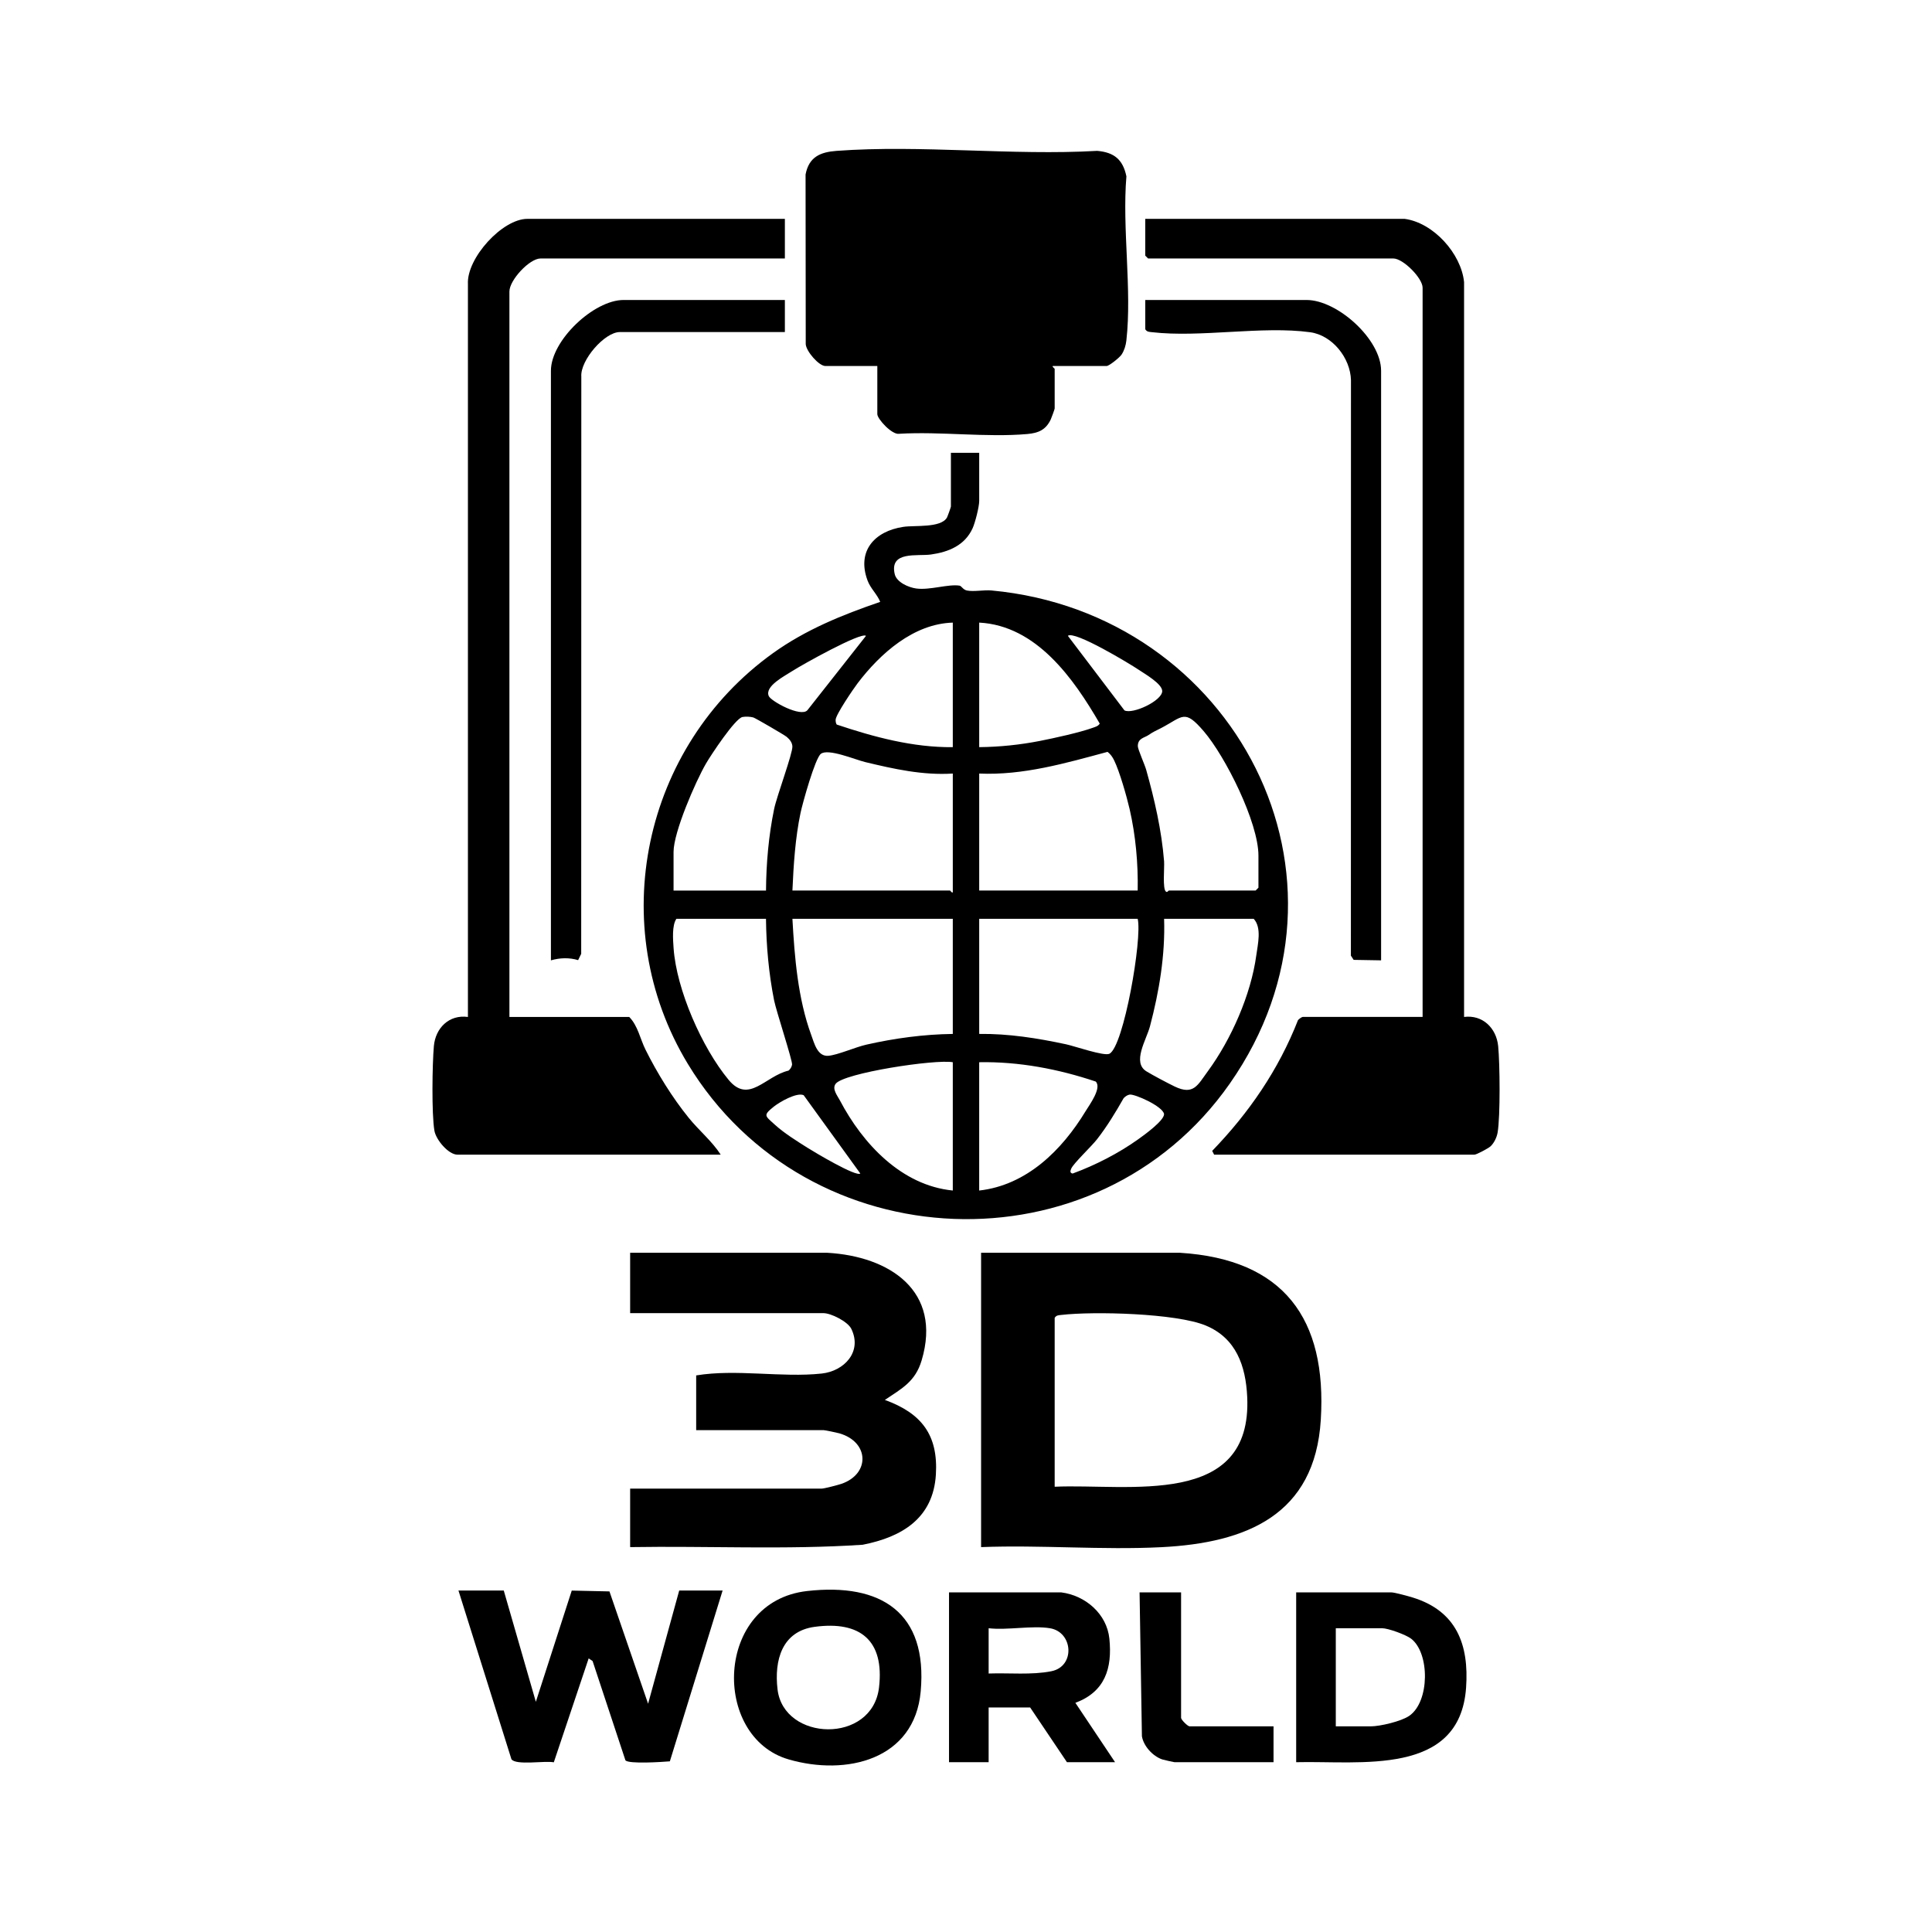 <svg xmlns="http://www.w3.org/2000/svg" xmlns:i="http://ns.adobe.com/AdobeIllustrator/10.0/" id="Layer_1" viewBox="0 0 1024 1024"><path d="M334,664h104.49c33.05,1.86,60.95,20.24,50.01,57-3.37,11.31-10.42,14.88-19.5,20.99,19.35,7.03,28.32,18.48,27.04,39.56-1.41,23.12-17.91,33.1-38.8,37.2-40.92,2.72-82.2.57-123.25,1.25v-31h101.5c1.34,0,8.69-1.92,10.47-2.53,15.28-5.24,14.85-22.22-1.15-26.79-1.24-.35-7.55-1.68-8.32-1.68h-67.5v-29c21.16-3.51,45.45,1.28,66.51-.99,12.01-1.3,21.64-11.6,15.7-23.72-1.88-3.84-10.75-8.29-14.71-8.29h-102.5v-32Z"></path><path d="M267,843l17.01,58.99,19.03-58.95,19.98.44,20.48,59.53,16.5-60.01h23l-27.96,90.54c-3.87.33-21.83,1.53-23.55-.54l-17.4-52.6-2.09-1.41-18.47,55.07c-4.64-.97-20.1,1.76-22.46-1.64l-28.08-89.42h24Z"></path><path d="M562.5,844c12.78,1.62,24.15,11.39,25.49,24.51,1.62,15.86-2.39,28.2-18.02,34.02l21.03,31.46h-25.5l-19.5-29h-22v29h-21v-90h59.5ZM556.5,863c-9.38-1.56-22.67,1.15-32.5,0v24c10.7-.4,22.78.88,33.27-1.22,12.7-2.54,11.56-20.73-.77-22.78Z"></path><path d="M687,934v-90h50.5c1.66,0,9.12,2.05,11.28,2.72,23.17,7.16,29.9,24.87,28.27,47.83-3.35,47.21-56.29,38.58-90.05,39.45ZM708,915h18.5c4.99,0,16.2-2.65,20.43-5.57,10.9-7.5,10.93-33.24,1.01-40.88-2.76-2.12-12.19-5.56-15.44-5.56h-24.5v52Z"></path><path d="M427.78,843.28c39.3-4.44,63.96,11.46,60.21,53.21-3.27,36.36-39.54,44.88-70,36.03-40.84-11.86-39.28-83.7,9.79-89.24ZM431.76,862.26c-17.3,2.35-21.47,17.68-19.65,33.13,3.26,27.66,50.25,29.14,53.79-1,2.92-24.93-9.99-35.41-34.13-32.13Z"></path><path d="M626,844v66.5c0,1,3.5,4.5,4.5,4.5h44.5v19h-52.5c-.33,0-5.83-1.24-6.52-1.48-4.98-1.71-9.86-7.02-10.74-12.26l-1.24-76.26h22Z"></path><g><path d="M732,509l-14.54-.25-1.46-2.24.04-305.04c-.3-11.68-9.8-23.75-21.62-25.38-25.4-3.48-58.28,2.98-83.96-.04-1.46-.17-2.57-.12-3.45-1.55v-15.5h85.5c16.34,0,39.5,20.85,39.5,37.5v312.5Z"></path><g><g><path d="M744.5,116c15.25,2.05,29.96,18.41,31.49,33.51v389.49c9.82-1.27,17.12,5.91,18.07,15.44.92,9.31,1.18,37.07-.29,45.81-.43,2.54-1.82,5.48-3.71,7.29-1.12,1.07-7.5,4.45-8.55,4.45h-138l-1.02-2c19.54-20.24,35.15-42.94,45.47-69.28.44-.6,2.05-1.73,2.55-1.73h63.5V152.5c0-5.1-10.34-15.5-15.5-15.5h-130l-1.5-1.5v-19.5h137.5Z"></path><path d="M416,116v21h-129.5c-5.86,0-16.5,11.47-16.5,17.5v384.5h63.5c4.59,4.64,5.79,11.64,8.64,17.36,6.2,12.44,14.14,25.31,22.89,36.11,5.46,6.74,12.33,12.34,16.97,19.53h-139.5c-4.83,0-11.45-7.92-12.26-12.74-1.51-8.96-1.13-35.2-.28-44.8s8.09-16.83,18.05-15.45V150.52c-.7-13.71,18.24-34.52,31.49-34.52h136.5Z"></path></g><path d="M416,159v17h-87.5c-8.06,0-21.01,14.99-20.39,23.61l-.06,305.94-1.63,3.34c-4.74-1.43-9.72-1.25-14.42.12V196.5c0-16.07,22.75-37.5,38.5-37.5h85.5Z"></path></g><g><path d="M558,194c-.5.36,1,1.29,1,1.5v21c0,.37-1.71,5.07-2.11,5.89-2.61,5.45-6.5,7.13-12.35,7.65-21.59,1.91-46.05-1.43-67.95-.13-3.74.72-11.59-7.84-11.59-10.41v-25.5h-27.5c-3.46,0-10.16-7.74-10.44-11.56l-.09-89.96c1.78-9.28,7.74-11.88,16.48-12.52,44.56-3.29,93.1,2.58,138.08,0,8.98.77,13.65,4.61,15.49,13.51-2.31,27.6,3.01,60.01-.02,87.03-.29,2.57-1.12,5.29-2.55,7.45-1.03,1.55-6.58,6.05-7.95,6.05h-28.5Z"></path><path d="M519,240v25.5c0,3.04-2.12,11.46-3.5,14.5-4.14,9.08-12.69,12.58-22.1,13.9-7.19,1.01-22.05-2.04-19.18,10.39.99,4.31,7.31,7.06,11.37,7.62,7.24,1,16.94-2.44,22.97-1.51,1.09.17,1.84,2.17,3.97,2.59,3.67.72,9.03-.4,13.02-.03,128.79,11.99,202.5,152.41,126.27,261.36-70.4,100.62-223.9,94.1-287.23-10.4-44.33-73.16-23.79-168.27,45.1-217.73,17.34-12.45,36.74-20.31,56.84-27.18-1.67-4.15-5.11-7.03-6.71-11.33-5.82-15.64,3.74-26.14,18.94-28.43,6.03-.91,19.86.67,23.12-4.88.36-.62,2.12-5.57,2.12-5.88v-28.5h15ZM505,330c-20.79.6-38.44,16.36-50.41,32.09-2.27,2.98-11.66,16.77-11.69,19.42,0,.89.08,1.75.58,2.52,19.63,6.58,40.4,12.2,61.52,11.98v-66ZM519,396c10.77-.1,21.65-1.23,32.2-3.3,7.4-1.45,21.28-4.49,28.03-6.97,1.38-.51,2.84-.82,3.65-2.22-13.91-24.01-33.59-51.91-63.88-53.52v66ZM459,337.01c-2.7-2.15-34.33,15.58-38.92,18.57-3.89,2.54-15.03,8.12-12.59,13.4,1.26,2.72,16.94,11.33,20.45,7.46l31.06-39.43ZM566,337.01l29.99,39.52c4.38,2.17,19.76-5.01,20.01-10.12.19-3.87-9.2-9.21-12.49-11.43-4.6-3.11-34.11-20.95-37.52-17.97ZM406,472c.11-14.43,1.39-29.08,4.3-43.2,1.4-6.83,9.91-29.55,9.68-33.23-.13-2.11-1.49-3.72-3.02-5.02-1.15-.98-16.71-10.03-17.7-10.29-1.69-.44-4.03-.56-5.74-.23-3.9.76-16.75,20.22-19.33,24.67-5.56,9.59-17.19,36.36-17.19,46.81v20.5h49ZM619.5,472c15.33-.06,30.67.04,46,0l1.5-1.5v-17c0-17.56-17.47-52.53-29.03-65.97-10.24-11.91-10.89-7.76-22.57-1.63-3.18,1.67-3.63,1.63-6.75,3.74-2.16,1.46-5.61,1.65-5.58,5.86.01,1.66,3.63,9.68,4.43,12.5,4.43,15.8,8.18,32.08,9.49,48.51.26,3.27-.92,14.75,1,16.07.72.6,1.26-.58,1.51-.58ZM505,410c-15.87,1.01-31.15-2.41-46.42-6.08-5.33-1.28-19.62-7.39-23.52-4.36-3.05,2.37-9.68,26.17-10.75,31.25-2.81,13.38-3.71,27.54-4.31,41.19h83.5c.3,0,.77,1.27,1.5,1v-63ZM603,472c.28-14.27-1.08-29.28-4.29-43.21-1.54-6.68-5.3-19.88-8.2-25.8-.86-1.77-1.91-3.28-3.48-4.49-22.2,5.98-44.71,12.54-68.03,11.5v62h84ZM406,487h-47.5c-2.41,3.49-1.8,11.01-1.49,15.49,1.54,22.1,15.06,52.81,29.16,69.84,10.75,12.98,19.4-2.01,31.76-4.88.95-.74,1.71-1.99,1.88-3.17.3-2.07-8.39-28.39-9.52-34.07-2.81-14.17-4.14-28.74-4.3-43.2ZM505,487h-85c1.13,20.41,2.89,42.23,9.96,61.54,1.63,4.44,3.29,11.51,9.06,11.05,4.94-.39,14.28-4.57,20.16-5.9,15-3.4,30.44-5.48,45.82-5.68v-61ZM603,487h-84v61c15.53-.19,30.9,2.25,46.01,5.49,4.59.98,20.17,6.42,22.99,5.03,7.58-3.73,17.53-61.2,15-71.52ZM617,487c.62,19.27-2.6,38.45-7.5,57-1.89,7.13-9.61,19.12-1.85,23.85,3.31,2.02,11.38,6.31,14.97,8.03,10.03,4.79,12.15-.73,17.6-8.16,12.37-16.87,22.82-40.55,25.64-61.36.81-5.96,2.99-14.65-1.36-19.36h-47.5ZM505,563c-9.26-1.68-57.79,5.69-62.09,11.44-2.04,2.72.89,6.21,2.29,8.86,12.09,22.95,32.62,45.02,59.8,47.7v-68ZM580.75,573.24c-19.77-6.64-40.76-10.64-61.76-10.24v68.01c25.16-2.83,43.86-21.38,56.42-42.09,2.04-3.36,8.72-12.33,5.34-15.68ZM455.99,621.99l-30.03-41.51c-3.67-1.66-12.78,3.62-15.88,6.1-5.85,4.69-4.51,4.82.44,9.38s12.01,8.95,17.56,12.44c3.57,2.25,25.72,15.51,27.91,13.58ZM598.73,580.16c-1.17.17-2.38,1.03-3.18,1.9-4.28,7.54-8.81,15-14.15,21.84-2.89,3.7-12.42,12.71-13.59,15.43-.52,1.22-.9,2.34.71,2.67,12.06-4.43,24.33-10.72,34.8-18.19,3.14-2.24,13.75-9.88,13.66-13.34-.68-4.13-15.51-10.71-18.25-10.32Z"></path></g></g><path d="M520,820v-156h105.49c54.94,3.48,77.87,34.89,74.56,88.55-3.11,50.4-39.34,65.22-84.51,67.49-31.36,1.58-64.05-1.26-95.54-.04ZM559,788c39.04-1.77,104.76,11.64,102.05-47.55-.76-16.58-5.91-31.26-22.07-37.93-15.69-6.47-59.31-7.59-76.53-5.57-1.46.17-2.57.12-3.45,1.55v89.5Z"></path></svg>